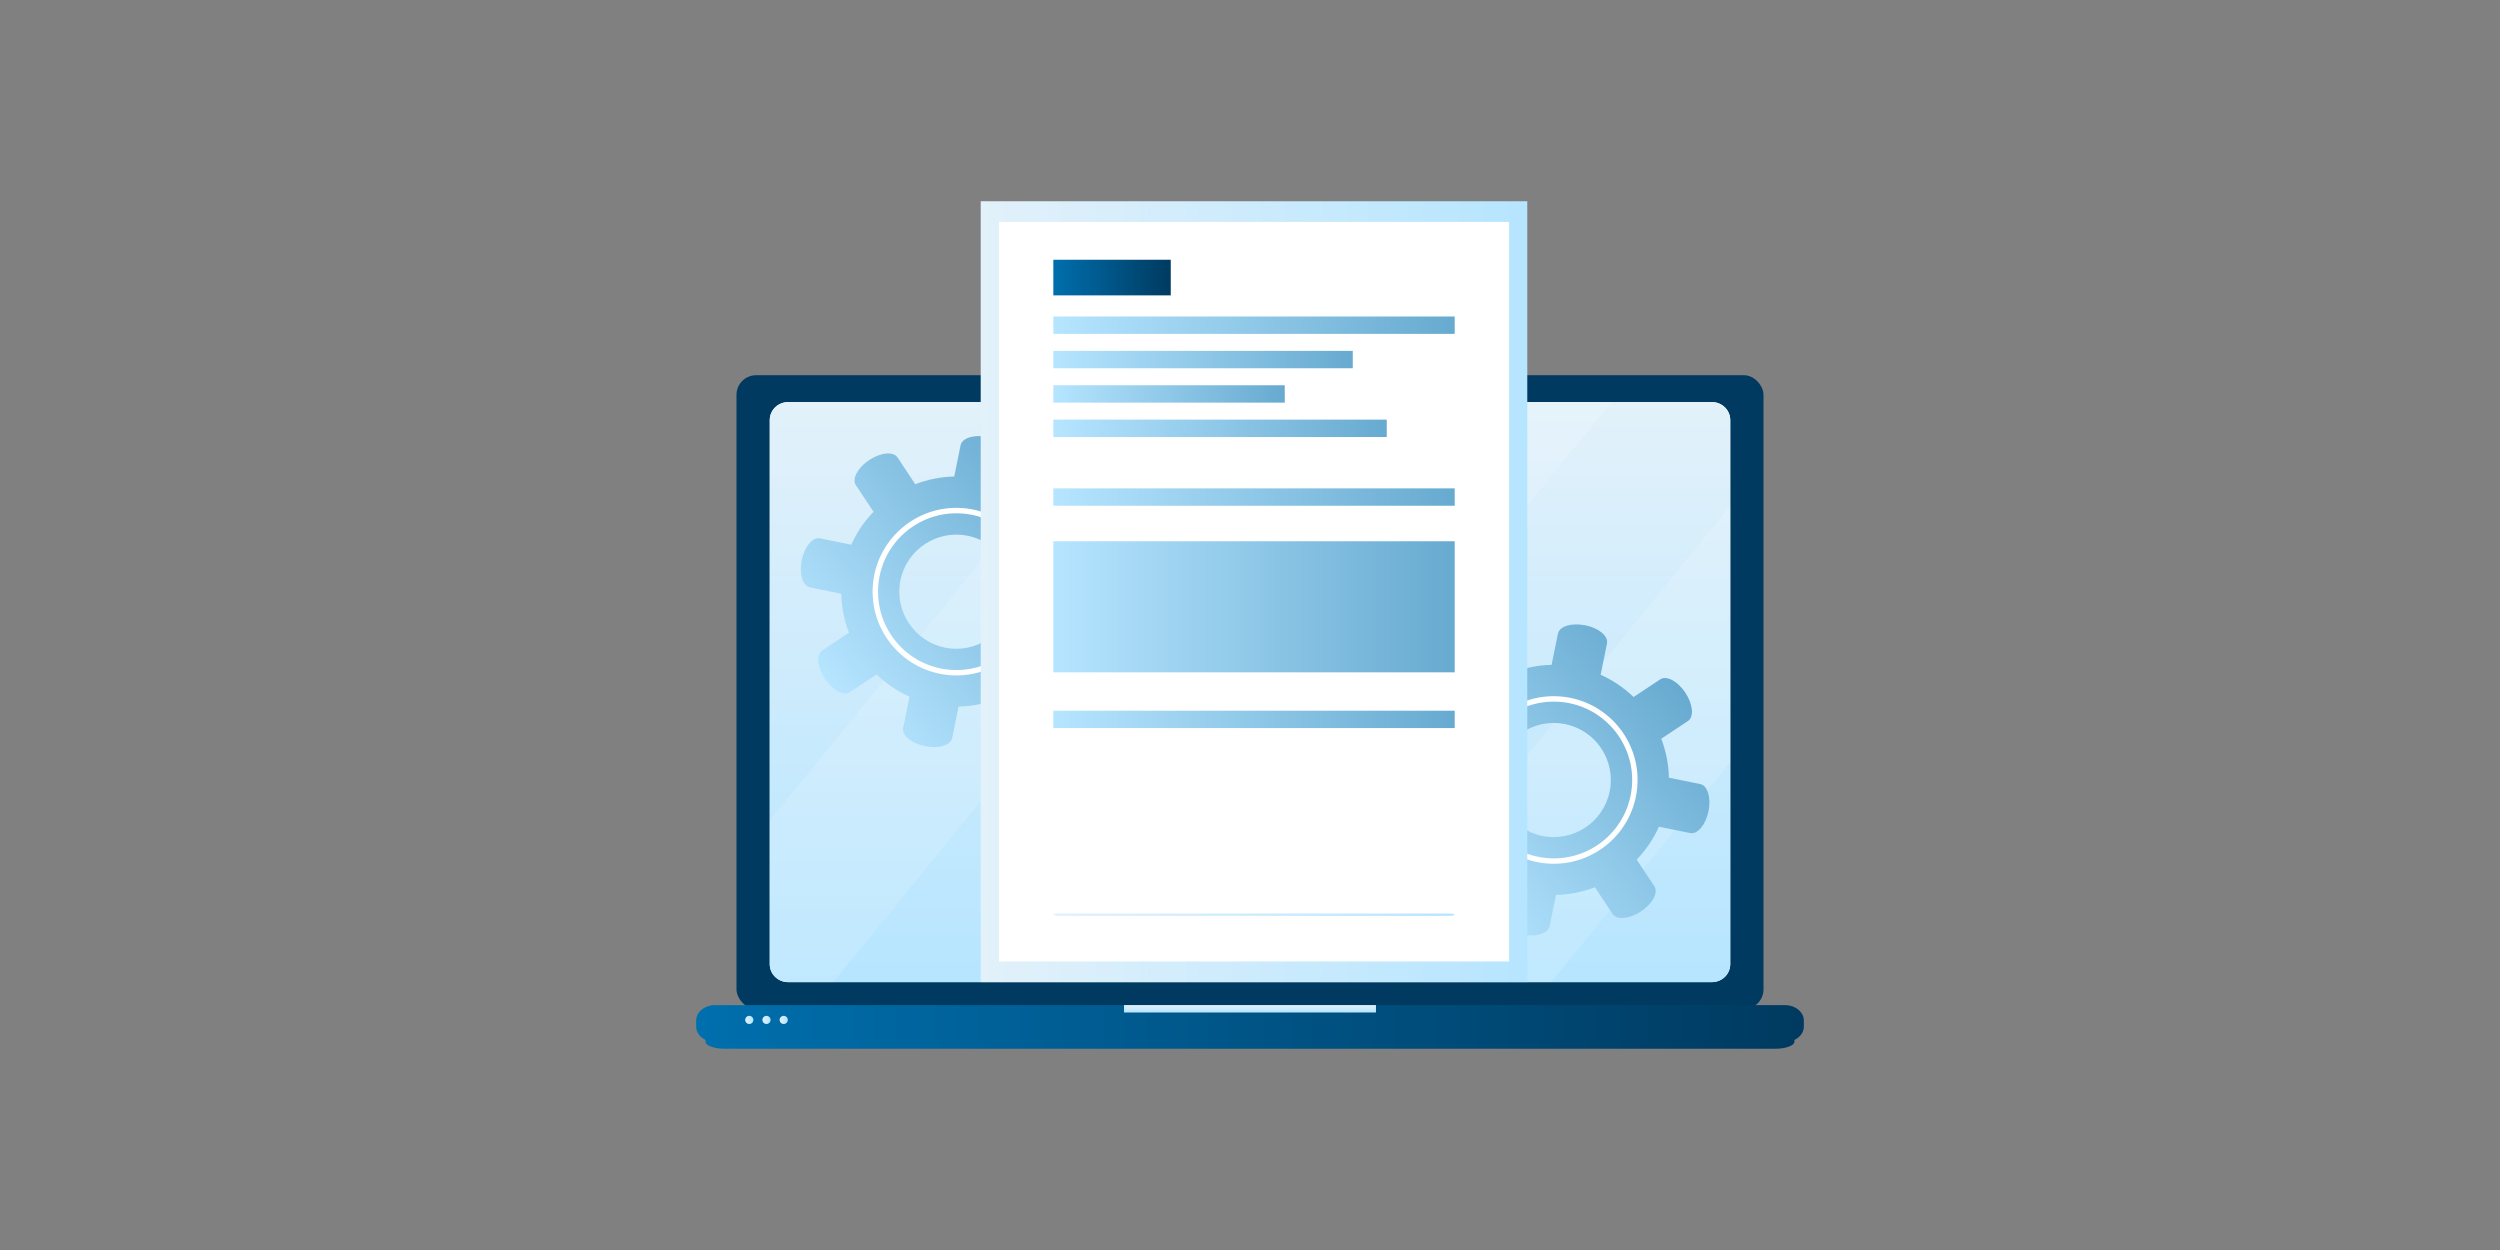 <?xml version="1.0" encoding="UTF-8"?>
<svg id="Ebene_2" data-name="Ebene 2" xmlns="http://www.w3.org/2000/svg" width="600" height="300" xmlns:xlink="http://www.w3.org/1999/xlink" viewBox="0 0 600 300">
  <rect x="0" y="0" width="600" height="300" fill="#808080" stroke="none"/>
  <defs>
    <linearGradient id="linear-gradient" x1="300" y1="96.51" x2="300" y2="235.7" gradientUnits="userSpaceOnUse">
      <stop offset="0" stop-color="#e2f1fa"/>
      <stop offset="1" stop-color="#b6e5ff"/>
    </linearGradient>
    <linearGradient id="linear-gradient-2" x1="169.34" y1="247.27" x2="430.66" y2="247.27" gradientUnits="userSpaceOnUse">
      <stop offset="0" stop-color="#006fad"/>
      <stop offset="1" stop-color="#003a60"/>
    </linearGradient>
    <linearGradient id="linear-gradient-3" x1="167.08" y1="245.65" x2="432.92" y2="245.65" xlink:href="#linear-gradient-2"/>
    <linearGradient id="linear-gradient-4" x1="178.85" y1="244.78" x2="180.81" y2="244.78" xlink:href="#linear-gradient"/>
    <linearGradient id="linear-gradient-5" x1="182.99" y1="244.78" x2="184.94" y2="244.78" xlink:href="#linear-gradient"/>
    <linearGradient id="linear-gradient-6" x1="187.12" y1="244.78" x2="189.07" y2="244.78" xlink:href="#linear-gradient"/>
    <linearGradient id="linear-gradient-7" x1="300" y1="241.22" x2="300" y2="243.01" xlink:href="#linear-gradient"/>
    <linearGradient id="linear-gradient-8" x1="2150.97" y1="-684.81" x2="2108.18" y2="-747.02" gradientTransform="translate(-655.31 -1923.2) rotate(85.39)" gradientUnits="userSpaceOnUse">
      <stop offset="0" stop-color="#b6e5ff"/>
      <stop offset="1" stop-color="#67aad0"/>
    </linearGradient>
    <linearGradient id="linear-gradient-9" x1="2207.55" y1="-824.08" x2="2164.75" y2="-886.29" xlink:href="#linear-gradient-8"/>
    <linearGradient id="linear-gradient-10" x1="235.37" y1="142" x2="366.55" y2="142" xlink:href="#linear-gradient"/>
    <linearGradient id="linear-gradient-11" x1="252.8" y1="-4911.37" x2="280.97" y2="-4911.37" gradientTransform="translate(0 -4844.75) scale(1 -1)" xlink:href="#linear-gradient-2"/>
    <linearGradient id="linear-gradient-12" x1="252.8" y1="-4964.05" x2="349.13" y2="-4964.05" gradientTransform="translate(0 -4844.75) scale(1 -1)" xlink:href="#linear-gradient-8"/>
    <linearGradient id="linear-gradient-13" x1="252.8" y1="-5017.41" x2="349.13" y2="-5017.41" gradientTransform="translate(0 -4844.75) scale(1 -1)" xlink:href="#linear-gradient-8"/>
    <linearGradient id="linear-gradient-14" x1="252.8" y1="-4947.55" x2="332.81" y2="-4947.55" gradientTransform="translate(0 -4844.75) scale(1 -1)" xlink:href="#linear-gradient-8"/>
    <linearGradient id="linear-gradient-15" x1="252.8" y1="-4939.3" x2="308.33" y2="-4939.3" gradientTransform="translate(0 -4844.75) scale(1 -1)" xlink:href="#linear-gradient-8"/>
    <linearGradient id="linear-gradient-16" x1="252.8" y1="-4931.05" x2="324.65" y2="-4931.05" gradientTransform="translate(0 -4844.75) scale(1 -1)" xlink:href="#linear-gradient-8"/>
    <linearGradient id="linear-gradient-17" x1="252.8" y1="-4922.8" x2="349.13" y2="-4922.8" gradientTransform="translate(0 -4844.75) scale(1 -1)" xlink:href="#linear-gradient-8"/>
    <linearGradient id="linear-gradient-18" x1="252.8" y1="145.63" x2="349.13" y2="145.63" gradientTransform="matrix(1,0,0,1,0,0)" xlink:href="#linear-gradient-8"/>
    <linearGradient id="linear-gradient-19" x1="252.8" y1="219.52" x2="349.13" y2="219.52" xlink:href="#linear-gradient"/>
  </defs>
  <g id="Ebene_1-2" data-name="Ebene 1">
    <g>
      <rect width="600" height="300" fill="none" stroke-width="0"/>
      <rect x="176.76" y="90.05" width="246.48" height="152.11" rx="4.71" ry="4.71" fill="#003a60" stroke-width="0"/>
      <path d="M410.86,96.51h-221.72c-2.43,0-4.4,1.93-4.4,4.31v130.58c0,2.38,1.97,4.31,4.4,4.31h221.72c2.43,0,4.4-1.93,4.4-4.31V100.81c0-2.38-1.97-4.31-4.4-4.31Z" fill="#fff" stroke-width="0"/>
      <path d="M415.26,231.4c0,2.38-1.97,4.31-4.4,4.31h-221.72c-2.43,0-4.4-1.93-4.4-4.31V100.81c0-2.38,1.97-4.31,4.4-4.31h221.72c2.43,0,4.4,1.93,4.4,4.31v130.58Z" fill="url(#linear-gradient)" stroke-width="0"/>
      <path d="M430.66,250c0,.94-2.06,1.7-4.61,1.7h-252.11c-2.55,0-4.61-.76-4.61-1.7v-5.46c0-.94,2.06-1.7,4.61-1.7h252.11c2.55,0,4.61.76,4.61,1.7v5.46Z" fill="url(#linear-gradient-2)" stroke-width="0"/>
      <path d="M432.92,246.38c0,2.05-2.03,3.7-4.53,3.7H171.61c-2.5,0-4.53-1.66-4.53-3.7v-1.45c0-2.05,2.03-3.7,4.53-3.7h256.78c2.5,0,4.53,1.66,4.53,3.7v1.45Z" fill="url(#linear-gradient-3)" stroke-width="0"/>
      <path d="M180.81,244.78c0,.54-.44.98-.98.98s-.98-.44-.98-.98.44-.98.98-.98.98.44.98.98Z" fill="url(#linear-gradient-4)" stroke-width="0"/>
      <path d="M184.94,244.78c0,.54-.44.98-.98.98s-.98-.44-.98-.98.44-.98.98-.98.98.44.98.98Z" fill="url(#linear-gradient-5)" stroke-width="0"/>
      <path d="M189.07,244.78c0,.54-.44.98-.98.98s-.98-.44-.98-.98.44-.98.98-.98.98.44.98.98Z" fill="url(#linear-gradient-6)" stroke-width="0"/>
      <rect x="269.77" y="241.22" width="60.46" height="1.78" fill="url(#linear-gradient-7)" stroke-width="0"/>
      <g opacity=".2">
        <polygon points="250.1 235.7 273.36 235.7 386.73 96.51 363.48 96.51 250.1 235.7" fill="#fff" opacity=".68" stroke-width="0"/>
        <path d="M184.74,196.92v34.48c0,2.38,1.97,4.31,4.4,4.31h10.85l113.38-139.2h-46.84l-81.79,100.41Z" fill="#fff" opacity=".68" stroke-width="0"/>
        <polygon points="372.29 235.7 415.26 182.95 415.26 121.42 322.18 235.7 372.29 235.7" fill="#fff" opacity=".68" stroke-width="0"/>
      </g>
      <g>
        <path d="M237.07,104.88c-3.25-.67-6.17.22-6.53,1.97l-1.53,7.52c-3.25.06-6.41.71-9.35,1.84l-4.25-6.42c-.99-1.49-4.03-1.22-6.8.62-2.77,1.83-4.2,4.53-3.22,6.01l4.26,6.41c-2.2,2.28-4.03,4.93-5.35,7.9l-7.53-1.53c-1.75-.35-3.7,1.99-4.37,5.24-.66,3.25.22,6.17,1.98,6.53l7.53,1.53c.06,3.26.7,6.41,1.84,9.35l-6.42,4.25c-1.49.99-1.21,4.04.61,6.8,1.84,2.77,4.53,4.2,6.02,3.22l6.42-4.26c2.27,2.2,4.92,4.02,7.9,5.34l-1.53,7.52c-.36,1.76,1.99,3.72,5.24,4.37,3.25.66,6.17-.22,6.54-1.98l1.53-7.53c3.25-.06,6.41-.7,9.35-1.84l4.25,6.42c.99,1.49,4.03,1.22,6.8-.62,2.77-1.84,4.21-4.53,3.22-6.01l-4.25-6.42c2.19-2.27,4.01-4.92,5.34-7.9l7.52,1.53c1.76.35,3.71-1.99,4.38-5.24.66-3.24-.22-6.18-1.98-6.52l-7.53-1.53c-.06-3.25-.7-6.4-1.83-9.35l6.4-4.25c1.5-.99,1.22-4.03-.61-6.79-1.83-2.77-4.52-4.21-6.02-3.22l-6.42,4.25c-2.27-2.19-4.92-4.02-7.9-5.34l1.53-7.52c.35-1.76-1.98-3.72-5.24-4.37ZM232.26,128.58c7.41,1.5,12.2,8.75,10.7,16.15-1.51,7.4-8.75,12.2-16.15,10.7-7.4-1.5-12.2-8.75-10.71-16.15,1.51-7.4,8.75-12.2,16.15-10.7Z" fill="url(#linear-gradient-8)" stroke-width="0"/>
        <path d="M249.58,143.6c.89-11.07-7.37-20.76-18.44-21.65-11.07-.88-20.76,7.37-21.65,18.44-.88,11.07,7.37,20.76,18.44,21.65,11.07.88,20.76-7.37,21.65-18.44ZM248.29,143.5c-.83,10.36-9.89,18.08-20.25,17.25-10.36-.83-18.08-9.89-17.25-20.25.83-10.36,9.89-18.08,20.25-17.25,10.36.83,18.08,9.89,17.25,20.25Z" fill="#fff" stroke-width="0"/>
      </g>
      <g>
        <path d="M380.44,150.08c-3.25-.67-6.17.22-6.53,1.97l-1.53,7.52c-3.25.06-6.41.71-9.35,1.84l-4.25-6.42c-.99-1.49-4.03-1.22-6.8.62-2.77,1.83-4.2,4.53-3.22,6.01l4.26,6.41c-2.2,2.28-4.03,4.93-5.35,7.9l-7.53-1.53c-1.75-.35-3.7,1.99-4.37,5.24-.66,3.25.22,6.17,1.98,6.53l7.53,1.53c.06,3.26.7,6.41,1.84,9.35l-6.42,4.25c-1.49.99-1.21,4.04.61,6.8,1.84,2.77,4.53,4.2,6.02,3.22l6.42-4.26c2.27,2.2,4.92,4.02,7.9,5.34l-1.53,7.52c-.36,1.76,1.99,3.72,5.24,4.37,3.25.66,6.17-.22,6.54-1.98l1.53-7.53c3.25-.06,6.41-.7,9.35-1.84l4.25,6.42c.99,1.49,4.03,1.22,6.8-.62,2.77-1.84,4.21-4.53,3.22-6.01l-4.25-6.42c2.19-2.27,4.01-4.92,5.34-7.9l7.52,1.53c1.76.35,3.71-1.99,4.38-5.24.66-3.24-.22-6.18-1.98-6.52l-7.53-1.53c-.06-3.25-.7-6.4-1.83-9.35l6.4-4.25c1.5-.99,1.22-4.03-.61-6.79-1.83-2.77-4.52-4.21-6.02-3.22l-6.42,4.25c-2.27-2.19-4.92-4.02-7.9-5.34l1.53-7.52c.35-1.76-1.98-3.72-5.24-4.37ZM375.63,173.78c7.41,1.5,12.2,8.75,10.7,16.15-1.51,7.4-8.75,12.2-16.15,10.7-7.4-1.5-12.2-8.75-10.71-16.15,1.51-7.4,8.75-12.2,16.15-10.7Z" fill="url(#linear-gradient-9)" stroke-width="0"/>
        <path d="M392.95,188.8c.89-11.07-7.37-20.76-18.44-21.65-11.07-.88-20.76,7.37-21.65,18.44-.88,11.07,7.37,20.76,18.44,21.65,11.07.88,20.76-7.37,21.65-18.44ZM391.66,188.7c-.83,10.36-9.89,18.08-20.25,17.25-10.36-.83-18.08-9.89-17.25-20.25.83-10.36,9.89-18.08,20.25-17.25,10.36.83,18.08,9.89,17.25,20.25Z" fill="#fff" stroke-width="0"/>
      </g>
      <g>
        <g>
          <g>
            <rect x="235.37" y="48.3" width="131.18" height="187.4" fill="url(#linear-gradient-10)" stroke-width="0"/>
            <rect x="239.76" y="53.26" width="122.42" height="177.49" fill="#fff" stroke-width="0"/>
          </g>
          <g>
            <rect x="252.8" y="62.34" width="28.18" height="8.55" fill="url(#linear-gradient-11)" stroke-width="0"/>
            <rect x="252.8" y="117.21" width="96.33" height="4.17" fill="url(#linear-gradient-12)" stroke-width="0"/>
            <rect x="252.8" y="170.57" width="96.33" height="4.17" fill="url(#linear-gradient-13)" stroke-width="0"/>
            <rect x="252.8" y="100.71" width="80.02" height="4.17" fill="url(#linear-gradient-14)" stroke-width="0"/>
            <rect x="252.8" y="92.46" width="55.54" height="4.17" fill="url(#linear-gradient-15)" stroke-width="0"/>
            <rect x="252.8" y="84.21" width="71.86" height="4.17" fill="url(#linear-gradient-16)" stroke-width="0"/>
            <rect x="252.8" y="75.96" width="96.33" height="4.17" fill="url(#linear-gradient-17)" stroke-width="0"/>
            <rect x="252.8" y="129.9" width="96.33" height="31.46" fill="url(#linear-gradient-18)" stroke-width="0"/>
          </g>
        </g>
        <path d="M347.75,219.24h-93.58c-.76,0-1.38.12-1.38.28h0c0,.15.62.28,1.38.28h93.58c.76,0,1.38-.12,1.38-.28h0c0-.15-.62-.28-1.38-.28Z" fill="url(#linear-gradient-19)" stroke-width="0"/>
      </g>
    </g>
  </g>
</svg>